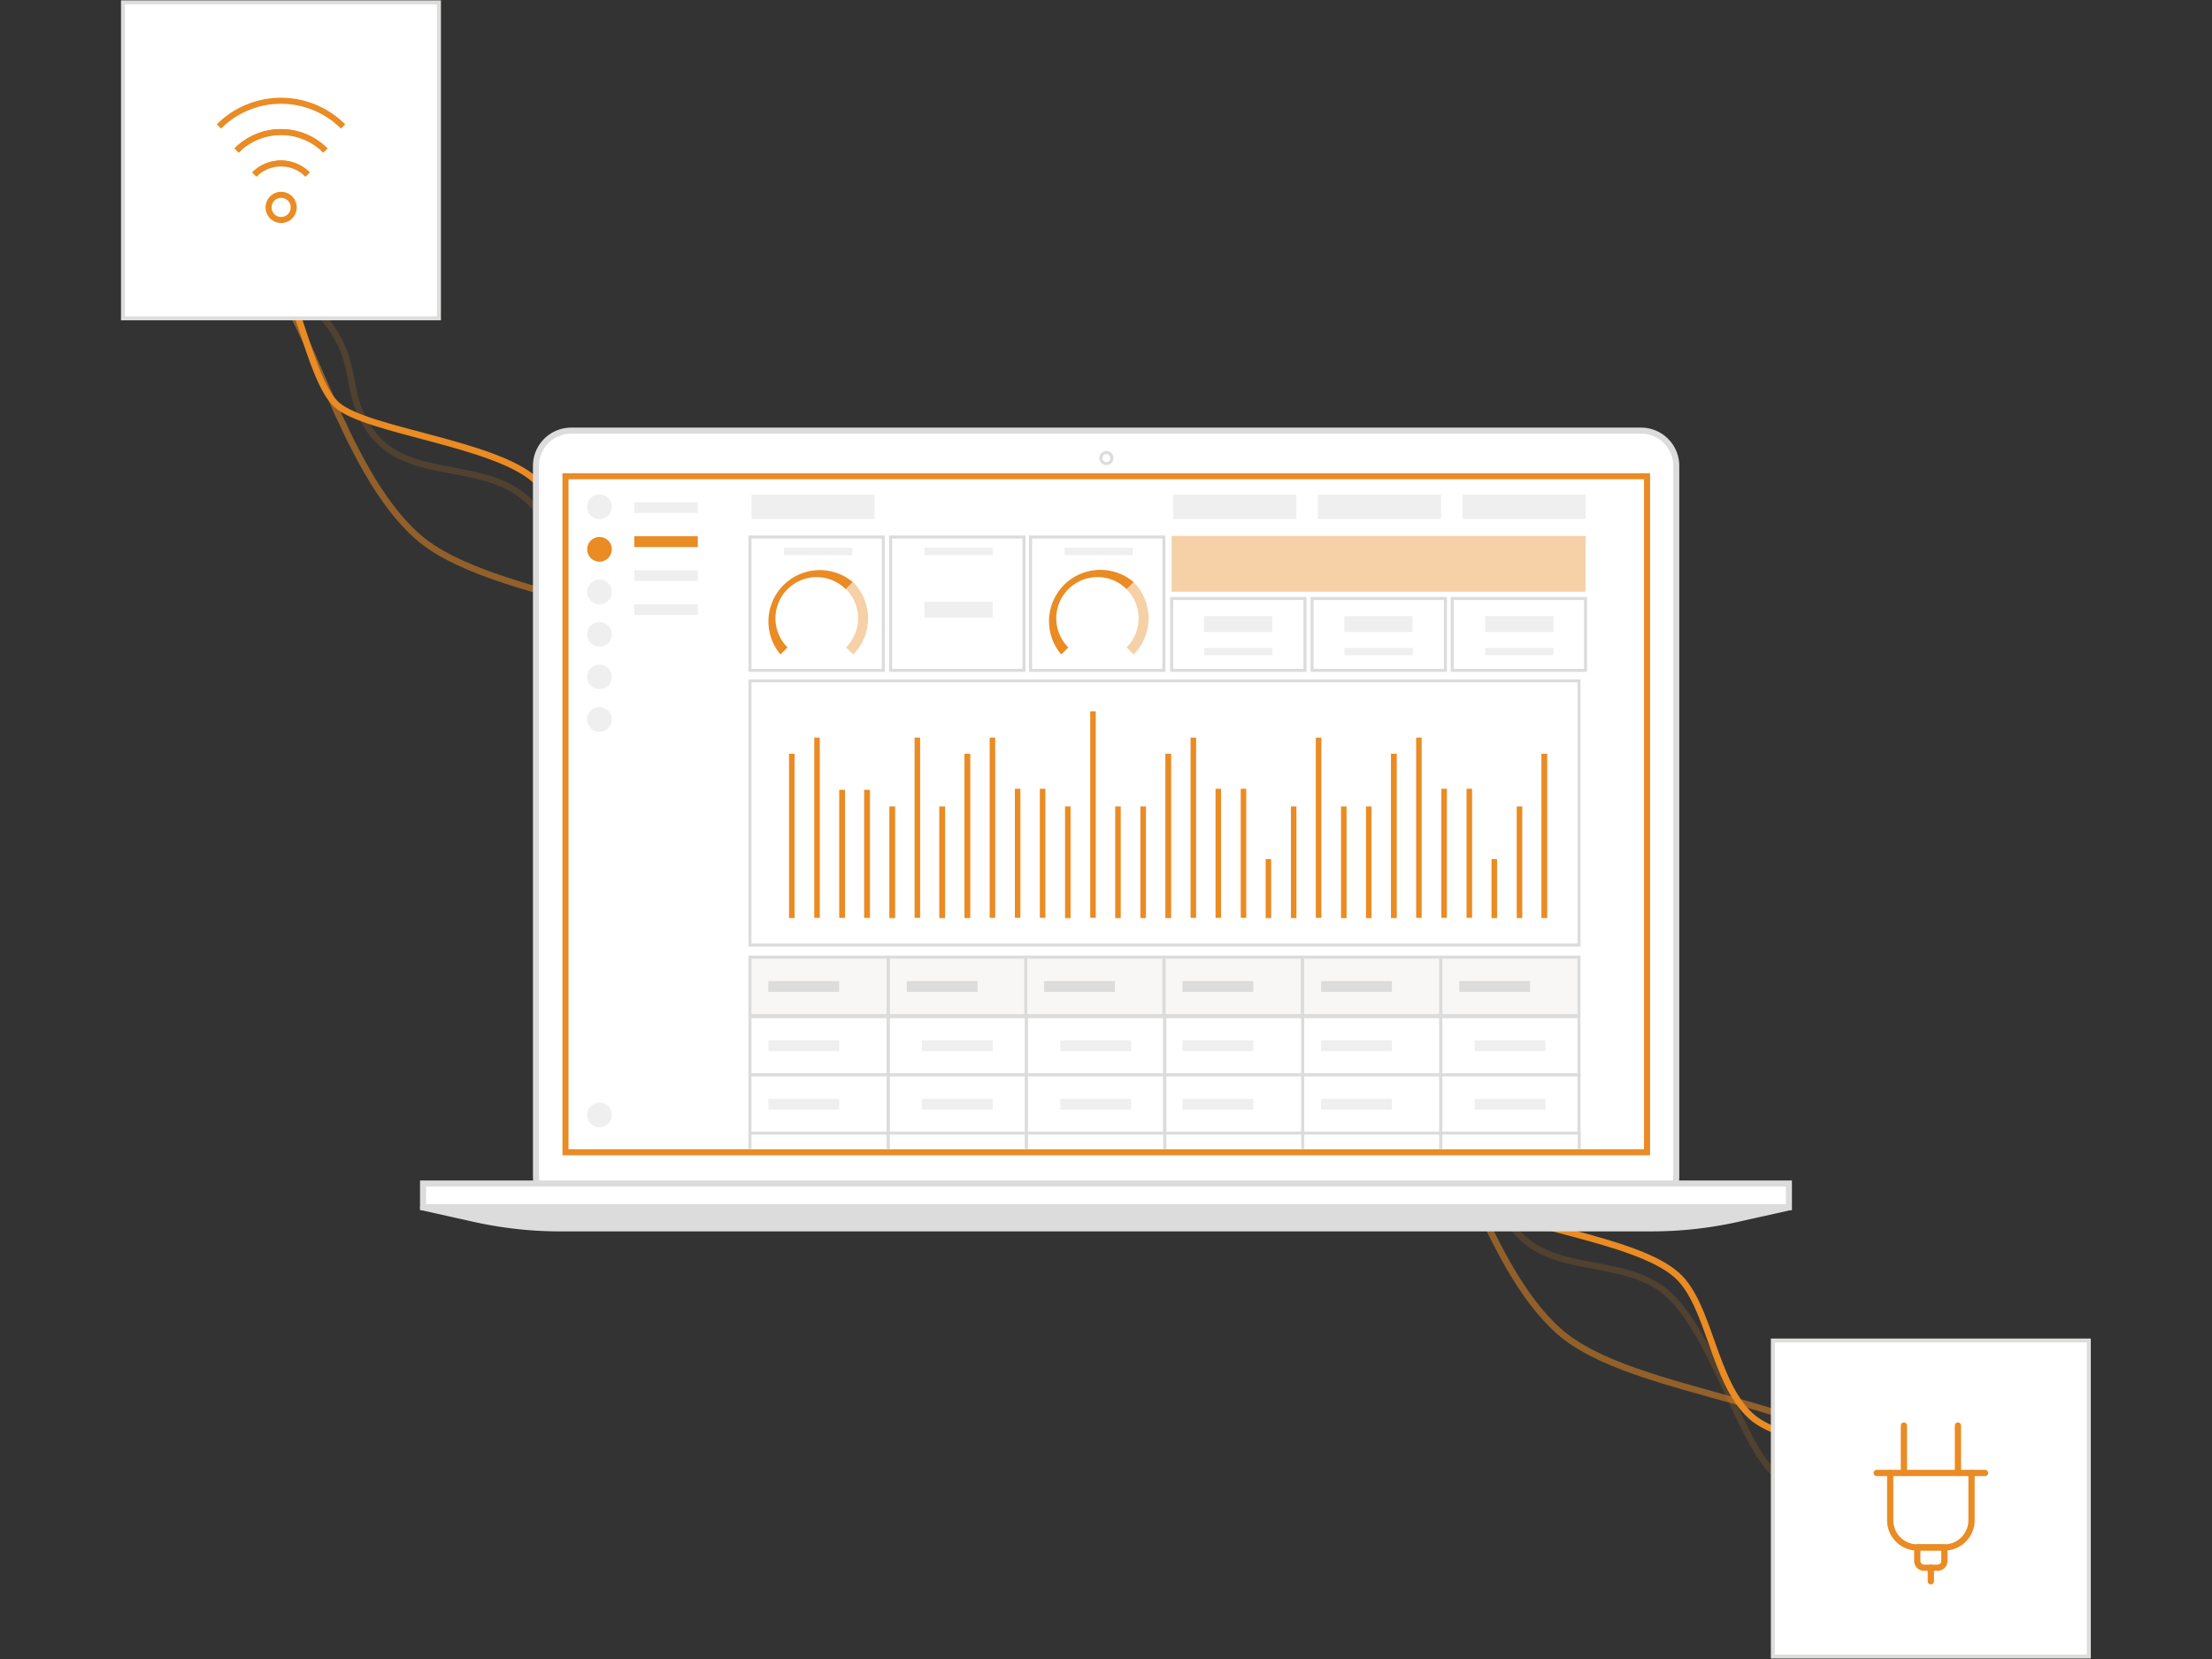 <?xml version="1.0" encoding="UTF-8"?>
<svg xmlns="http://www.w3.org/2000/svg" xmlns:xlink="http://www.w3.org/1999/xlink" id="Layer_1" data-name="Layer 1" viewBox="0 0 560 420">
  <rect x="0" y="0" width="560" height="420" fill="#333333" stroke="none"/>
  <defs>
    <style>.cls-1,.cls-17,.cls-18,.cls-2,.cls-3,.cls-6{fill:none;}.cls-1,.cls-17,.cls-2,.cls-3,.cls-5{stroke:#ea8b23;}.cls-1,.cls-11,.cls-15,.cls-16,.cls-2,.cls-3,.cls-4,.cls-5,.cls-6,.cls-8{stroke-miterlimit:10;}.cls-1,.cls-2,.cls-3{stroke-width:1.65px;}.cls-1,.cls-13,.cls-3{isolation:isolate;}.cls-1{opacity:0.52;}.cls-3{opacity:0.16;}.cls-4,.cls-5,.cls-8{fill:#fff;}.cls-11,.cls-4,.cls-6,.cls-7,.cls-8{stroke:#dcdcdc;}.cls-4,.cls-5,.cls-7{stroke-width:1.53px;}.cls-11,.cls-6,.cls-8{stroke-width:0.77px;}.cls-12,.cls-7{fill:#dcdcdc;}.cls-17,.cls-7{stroke-linecap:round;stroke-linejoin:round;}.cls-9{fill:#f0efef;}.cls-10,.cls-13,.cls-14{fill:#ea8b23;}.cls-11{fill:#f8f7f5;}.cls-13,.cls-14{opacity:0.4;}.cls-15,.cls-16{stroke:#dddddc;}.cls-15{fill:url(#linear-gradient);}.cls-16{fill:url(#linear-gradient-2);}.cls-17{stroke-width:1.58px;}</style>
    <linearGradient id="linear-gradient" x1="31.13" y1="-357.31" x2="111.13" y2="-357.31" gradientTransform="translate(0 397.9)" gradientUnits="userSpaceOnUse">
      <stop offset="0" stop-color="#fff"></stop>
      <stop offset="1" stop-color="#fff"></stop>
    </linearGradient>
    <linearGradient id="linear-gradient-2" x1="448.82" y1="-18.53" x2="528.82" y2="-18.53" xlink:href="#linear-gradient"></linearGradient>
  </defs>
  <path class="cls-1" d="M189.94,174.2c-12.42-21-65.33-21.4-84.4-38.42S78.21,79.11,66.81,69" transform="translate(0 -0.1)"></path>
  <path class="cls-2" d="M189.4,175.7c-.05-10.94-26.17-10.39-35-18.27-9.71-8.67-10.48-28.29-18.93-35.83-10.48-9.37-42.72-12.38-50.18-19S74.67,68.52,66,62.2" transform="translate(0 -0.1)"></path>
  <path class="cls-3" d="M189.4,175.7s-20.25,4.1-29-3.69-15.84-35.49-27.14-45.61-30.15-4.13-39.47-17.18S95.61,87.44,68,68.86" transform="translate(0 -0.1)"></path>
  <path class="cls-1" d="M479,375.49c-12.42-21.05-65.33-21.4-84.4-38.42s-27.33-56.67-38.73-66.82" transform="translate(0 -0.1)"></path>
  <path class="cls-2" d="M478.42,377c-.05-10.94-26.16-10.39-35-18.28-9.71-8.66-10.48-28.29-18.93-35.82-10.48-9.37-42.72-12.38-50.18-19s-10.61-34-19.33-40.37" transform="translate(0 -0.1)"></path>
  <path class="cls-3" d="M478.42,377s-20.25,4.1-29-3.69-15.84-35.5-27.14-45.61-30.15-4.13-39.47-17.19,1.79-21.77-25.86-40.35" transform="translate(0 -0.1)"></path>
  <path class="cls-4" d="M415.5,306.81H144.62a8.92,8.92,0,0,1-8.93-8.93V118.06a8.92,8.92,0,0,1,8.93-8.94H415.44a8.92,8.92,0,0,1,8.93,8.94V297.94A8.89,8.89,0,0,1,415.5,306.81Z" transform="translate(0 -0.1)"></path>
  <rect class="cls-5" x="143.16" y="120.57" width="273.81" height="171.14"></rect>
  <rect class="cls-4" x="107.1" y="299.62" width="345.79" height="6"></rect>
  <circle class="cls-6" cx="280.1" cy="115.97" r="1.4"></circle>
  <path class="cls-7" d="M280,305.79H107.1l13.47,3a100.17,100.17,0,0,0,21.37,2.29H418a100.26,100.26,0,0,0,21.38-2.29l13.46-3Z" transform="translate(0 -0.1)"></path>
  <rect class="cls-8" x="189.87" y="172.38" width="209.88" height="66.87"></rect>
  <rect class="cls-9" x="190.25" y="125.23" width="31.2" height="6.13"></rect>
  <rect class="cls-9" x="160.58" y="127.14" width="16.08" height="2.74"></rect>
  <rect class="cls-10" x="160.58" y="135.76" width="16.08" height="2.74"></rect>
  <rect class="cls-10" x="199.76" y="190.82" width="1.4" height="41.6"></rect>
  <rect class="cls-10" x="206.14" y="186.74" width="1.4" height="45.63"></rect>
  <rect class="cls-10" x="231.54" y="186.74" width="1.4" height="45.63"></rect>
  <rect class="cls-10" x="250.55" y="186.74" width="1.4" height="45.63"></rect>
  <rect class="cls-10" x="301.41" y="186.74" width="1.4" height="45.63"></rect>
  <rect class="cls-10" x="333.12" y="186.74" width="1.4" height="45.63"></rect>
  <rect class="cls-10" x="358.52" y="186.74" width="1.4" height="45.63"></rect>
  <rect class="cls-10" x="276.01" y="180.1" width="1.4" height="52.26"></rect>
  <rect class="cls-10" x="256.93" y="199.69" width="1.4" height="32.67"></rect>
  <rect class="cls-10" x="263.25" y="199.69" width="1.4" height="32.67"></rect>
  <rect class="cls-10" x="307.73" y="199.69" width="1.4" height="32.67"></rect>
  <rect class="cls-10" x="314.11" y="199.69" width="1.4" height="32.67"></rect>
  <rect class="cls-10" x="364.9" y="199.69" width="1.4" height="32.67"></rect>
  <rect class="cls-10" x="371.28" y="199.69" width="1.4" height="32.67"></rect>
  <rect class="cls-10" x="326.81" y="204.16" width="1.4" height="28.27"></rect>
  <rect class="cls-10" x="383.98" y="204.16" width="1.4" height="28.27"></rect>
  <rect class="cls-10" x="339.5" y="204.16" width="1.4" height="28.27"></rect>
  <rect class="cls-10" x="345.82" y="204.16" width="1.4" height="28.27"></rect>
  <rect class="cls-10" x="320.42" y="217.5" width="1.4" height="14.93"></rect>
  <rect class="cls-10" x="377.6" y="217.5" width="1.4" height="14.93"></rect>
  <rect class="cls-10" x="269.63" y="204.16" width="1.4" height="28.27"></rect>
  <rect class="cls-10" x="282.33" y="204.16" width="1.4" height="28.27"></rect>
  <rect class="cls-10" x="288.71" y="204.16" width="1.4" height="28.27"></rect>
  <rect class="cls-10" x="212.46" y="199.95" width="1.47" height="32.42"></rect>
  <rect class="cls-10" x="244.17" y="190.82" width="1.47" height="41.6"></rect>
  <rect class="cls-10" x="295.03" y="190.82" width="1.47" height="41.6"></rect>
  <rect class="cls-10" x="352.14" y="190.82" width="1.47" height="41.6"></rect>
  <rect class="cls-10" x="390.23" y="190.82" width="1.47" height="41.6"></rect>
  <rect class="cls-10" x="218.77" y="199.95" width="1.47" height="32.42"></rect>
  <rect class="cls-10" x="225.15" y="204.16" width="1.47" height="28.27"></rect>
  <rect class="cls-10" x="237.79" y="204.16" width="1.47" height="28.27"></rect>
  <rect class="cls-9" x="160.58" y="144.37" width="16.08" height="2.74"></rect>
  <rect class="cls-9" x="160.58" y="152.98" width="16.08" height="2.74"></rect>
  <rect class="cls-11" x="189.87" y="242.32" width="34.97" height="14.8"></rect>
  <rect class="cls-8" x="189.87" y="257.38" width="34.97" height="14.8"></rect>
  <rect class="cls-8" x="224.9" y="257.38" width="34.97" height="14.8"></rect>
  <rect class="cls-8" x="259.87" y="257.38" width="34.97" height="14.8"></rect>
  <rect class="cls-8" x="294.9" y="257.38" width="34.97" height="14.8"></rect>
  <rect class="cls-8" x="329.8" y="257.38" width="34.97" height="14.8"></rect>
  <rect class="cls-8" x="364.77" y="257.38" width="34.97" height="14.8"></rect>
  <rect class="cls-12" x="194.52" y="248.38" width="17.93" height="2.74"></rect>
  <rect class="cls-11" x="224.9" y="242.32" width="34.97" height="14.8"></rect>
  <rect class="cls-12" x="229.56" y="248.38" width="17.93" height="2.74"></rect>
  <rect class="cls-11" x="259.68" y="242.32" width="34.97" height="14.8"></rect>
  <rect class="cls-12" x="264.33" y="248.38" width="17.93" height="2.74"></rect>
  <rect class="cls-11" x="294.71" y="242.32" width="34.97" height="14.8"></rect>
  <rect class="cls-12" x="299.37" y="248.38" width="17.93" height="2.74"></rect>
  <rect class="cls-11" x="329.8" y="242.32" width="34.97" height="14.8"></rect>
  <rect class="cls-12" x="334.46" y="248.38" width="17.93" height="2.74"></rect>
  <rect class="cls-11" x="364.77" y="242.32" width="34.97" height="14.8"></rect>
  <rect class="cls-12" x="369.43" y="248.38" width="17.93" height="2.74"></rect>
  <rect class="cls-9" x="194.52" y="263.38" width="17.93" height="2.74"></rect>
  <rect class="cls-9" x="233.39" y="263.38" width="17.93" height="2.74"></rect>
  <rect class="cls-9" x="268.42" y="263.38" width="17.93" height="2.74"></rect>
  <rect class="cls-9" x="299.37" y="263.38" width="17.93" height="2.74"></rect>
  <rect class="cls-9" x="373.32" y="263.38" width="17.93" height="2.74"></rect>
  <circle class="cls-9" cx="151.77" cy="128.29" r="3.13"></circle>
  <circle class="cls-10" cx="151.77" cy="139.07" r="3.13"></circle>
  <circle class="cls-9" cx="151.77" cy="149.86" r="3.13"></circle>
  <circle class="cls-9" cx="151.77" cy="160.58" r="3.13"></circle>
  <circle class="cls-9" cx="151.77" cy="171.36" r="3.13"></circle>
  <circle class="cls-9" cx="151.77" cy="182.15" r="3.13"></circle>
  <circle class="cls-9" cx="151.77" cy="282.27" r="3.13"></circle>
  <rect class="cls-8" x="189.87" y="135.95" width="33.76" height="33.76"></rect>
  <rect class="cls-9" x="198.48" y="138.69" width="17.29" height="1.85"></rect>
  <path class="cls-10" d="M197.59,165.79a13,13,0,0,1,18.31-18.32l-1.79,1.79A10.42,10.42,0,0,0,199.37,164Z" transform="translate(0 -0.1)"></path>
  <path class="cls-13" d="M216,165.79,214.18,164a10.41,10.41,0,0,0,0-14.74l1.79-1.79A13,13,0,0,1,216,165.79Z" transform="translate(0 -0.1)"></path>
  <rect class="cls-8" x="225.47" y="135.95" width="33.76" height="33.76"></rect>
  <rect class="cls-9" x="234.02" y="138.69" width="17.29" height="1.85"></rect>
  <rect class="cls-9" x="234.02" y="152.35" width="17.29" height="4.02"></rect>
  <rect class="cls-8" x="260.89" y="135.95" width="33.76" height="33.76"></rect>
  <rect class="cls-9" x="269.5" y="138.69" width="17.29" height="1.85"></rect>
  <path class="cls-10" d="M268.67,165.79A13,13,0,0,1,287,147.47l-1.79,1.79A10.42,10.42,0,0,0,270.46,164Z" transform="translate(0 -0.1)"></path>
  <path class="cls-13" d="M287,165.79,285.2,164a10.41,10.41,0,0,0,0-14.74l1.79-1.79A13,13,0,0,1,287,165.79Z" transform="translate(0 -0.1)"></path>
  <rect class="cls-8" x="296.62" y="151.52" width="33.76" height="18.19"></rect>
  <rect class="cls-14" x="296.62" y="135.69" width="104.78" height="14.1"></rect>
  <rect class="cls-9" x="304.85" y="164.02" width="17.29" height="1.85"></rect>
  <rect class="cls-9" x="297.01" y="125.23" width="31.2" height="6.13"></rect>
  <rect class="cls-9" x="333.63" y="125.23" width="31.2" height="6.13"></rect>
  <rect class="cls-9" x="370.26" y="125.23" width="31.2" height="6.13"></rect>
  <rect class="cls-8" x="332.17" y="151.52" width="33.76" height="18.19"></rect>
  <rect class="cls-8" x="367.64" y="151.52" width="33.76" height="18.19"></rect>
  <rect class="cls-9" x="340.4" y="164.02" width="17.29" height="1.85"></rect>
  <rect class="cls-9" x="376" y="164.02" width="17.29" height="1.85"></rect>
  <rect class="cls-8" x="189.87" y="272.12" width="34.97" height="14.8"></rect>
  <rect class="cls-8" x="224.9" y="272.12" width="34.97" height="14.8"></rect>
  <rect class="cls-8" x="259.87" y="272.12" width="34.97" height="14.8"></rect>
  <rect class="cls-8" x="294.9" y="272.12" width="34.97" height="14.8"></rect>
  <rect class="cls-8" x="329.8" y="272.12" width="34.97" height="14.8"></rect>
  <rect class="cls-8" x="364.77" y="272.12" width="34.97" height="14.8"></rect>
  <polyline class="cls-8" points="189.87 290.88 189.87 286.86 224.9 286.86 224.9 290.88"></polyline>
  <polyline class="cls-8" points="224.9 290.88 224.9 286.86 259.87 286.86 259.87 290.88"></polyline>
  <polyline class="cls-8" points="259.87 290.88 259.87 286.86 294.9 286.86 294.9 290.88"></polyline>
  <polyline class="cls-8" points="294.9 290.88 294.9 286.86 329.87 286.86 329.87 290.88"></polyline>
  <polyline class="cls-8" points="329.81 290.88 329.81 286.86 364.77 286.86 364.77 290.88"></polyline>
  <polyline class="cls-8" points="364.77 290.88 364.77 286.86 399.81 286.86 399.81 290.88"></polyline>
  <rect class="cls-9" x="194.52" y="278.18" width="17.93" height="2.74"></rect>
  <rect class="cls-9" x="233.39" y="278.18" width="17.93" height="2.74"></rect>
  <rect class="cls-9" x="268.42" y="278.18" width="17.93" height="2.74"></rect>
  <rect class="cls-9" x="299.37" y="278.18" width="17.93" height="2.74"></rect>
  <rect class="cls-9" x="334.46" y="263.38" width="17.93" height="2.74"></rect>
  <rect class="cls-9" x="334.46" y="278.18" width="17.93" height="2.74"></rect>
  <rect class="cls-9" x="373.32" y="278.18" width="17.93" height="2.74"></rect>
  <rect class="cls-9" x="304.79" y="155.98" width="17.29" height="4.02"></rect>
  <rect class="cls-9" x="340.33" y="155.98" width="17.29" height="4.02"></rect>
  <rect class="cls-9" x="376" y="155.98" width="17.29" height="4.02"></rect>
  <rect class="cls-15" x="31.13" y="0.59" width="80" height="80"></rect>
  <path class="cls-5" d="M59.91,38.2a15.87,15.87,0,0,1,22.45,0" transform="translate(0 -0.1)"></path>
  <path class="cls-5" d="M86.85,32.12a22.22,22.22,0,0,0-31.43,0h0" transform="translate(0 -0.1)"></path>
  <path class="cls-5" d="M64.4,44.28a9.51,9.51,0,0,1,13.46,0h0" transform="translate(0 -0.1)"></path>
  <path class="cls-5" d="M82.36,38.2a15.87,15.87,0,0,0-22.45,0" transform="translate(0 -0.1)"></path>
  <path class="cls-5" d="M77.87,44.28a9.52,9.52,0,0,0-13.47,0h0" transform="translate(0 -0.1)"></path>
  <path class="cls-5" d="M68,52.6a3.18,3.18,0,1,0,3.17-3.17A3.17,3.17,0,0,0,68,52.6Z" transform="translate(0 -0.1)"></path>
  <rect class="cls-16" x="448.82" y="339.37" width="80" height="80"></rect>
  <path class="cls-17" d="M475.1,373h27.45" transform="translate(0 -0.1)"></path>
  <path class="cls-17" d="M499.12,373v12a6.89,6.89,0,0,1-6.87,6.86h-6.86a6.88,6.88,0,0,1-6.86-6.86V373" transform="translate(0 -0.1)"></path>
  <path class="cls-17" d="M492.25,395.27a1.71,1.71,0,0,1-1.71,1.72h-3.43a1.72,1.72,0,0,1-1.72-1.72v-3.43h6.86Z" transform="translate(0 -0.1)"></path>
  <path class="cls-17" d="M488.82,397v3.43" transform="translate(0 -0.1)"></path>
  <path class="cls-17" d="M482,373V361" transform="translate(0 -0.1)"></path>
  <path class="cls-17" d="M495.68,373V361" transform="translate(0 -0.1)"></path>
  <rect class="cls-18" width="560" height="420"></rect>
</svg>
